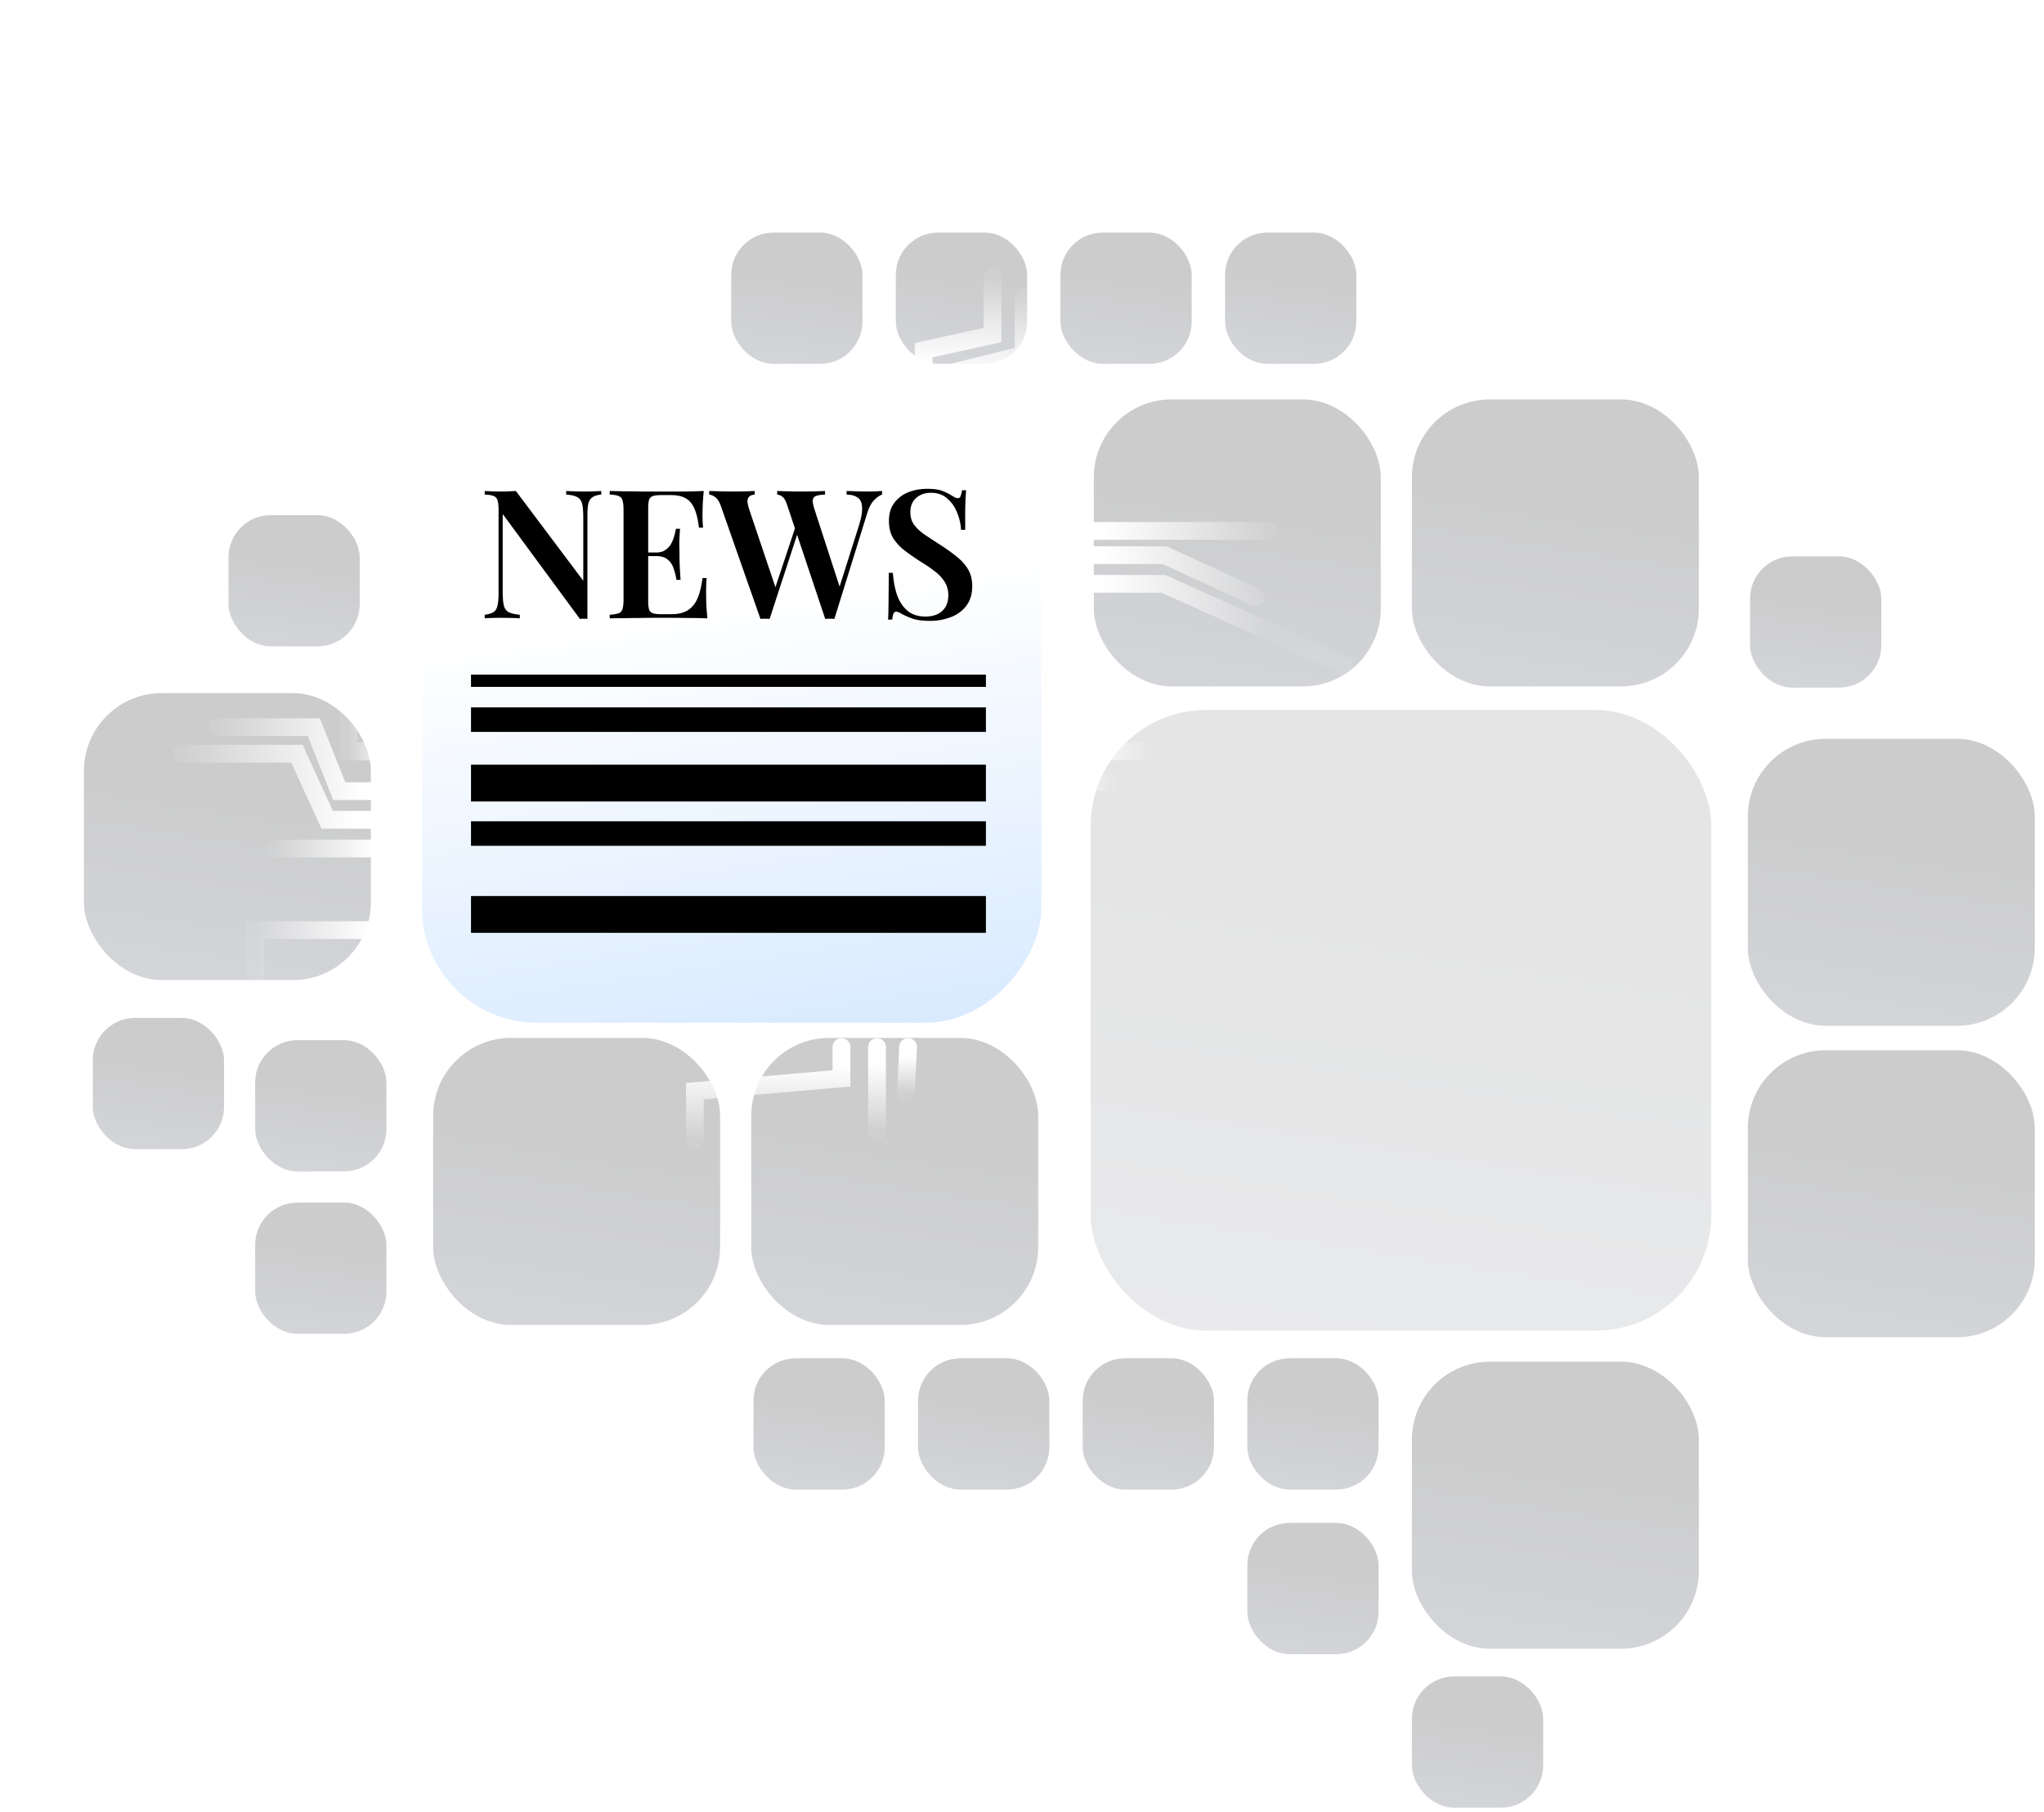 <svg xmlns="http://www.w3.org/2000/svg" width="167" height="148" fill="none" viewBox="0 0 167 148"><rect width="23.445" height="23.445" x="142.802" y="60.354" fill="url(#paint0_linear_1359_1811)" opacity=".2" rx="6.361"/><rect width="23.445" height="23.445" x="115.358" y="111.243" fill="url(#paint1_linear_1359_1811)" opacity=".2" rx="6.361"/><rect width="23.445" height="23.445" x="142.802" y="85.799" fill="url(#paint2_linear_1359_1811)" opacity=".2" rx="6.361"/><rect width="23.445" height="23.445" x="35.389" y="84.793" fill="url(#paint3_linear_1359_1811)" opacity=".2" rx="6.361"/><rect width="23.445" height="23.445" x="6.855" y="56.622" fill="url(#paint4_linear_1359_1811)" opacity=".2" rx="6.361"/><rect width="23.445" height="23.445" x="61.379" y="84.793" fill="url(#paint5_linear_1359_1811)" opacity=".2" rx="6.361"/><rect width="10.723" height="10.723" x="61.561" y="110.965" fill="url(#paint6_linear_1359_1811)" opacity=".2" rx="3.453"/><rect width="10.723" height="10.723" x="75.01" y="110.965" fill="url(#paint7_linear_1359_1811)" opacity=".2" rx="3.453"/><rect width="10.723" height="10.723" x="88.46" y="110.965" fill="url(#paint8_linear_1359_1811)" opacity=".2" rx="3.453"/><rect width="10.723" height="10.723" x="101.909" y="110.965" fill="url(#paint9_linear_1359_1811)" opacity=".2" rx="3.453"/><rect width="10.723" height="10.723" x="101.909" y="124.414" fill="url(#paint10_linear_1359_1811)" opacity=".2" rx="3.453"/><rect width="10.723" height="10.723" x="142.984" y="45.451" fill="url(#paint11_linear_1359_1811)" opacity=".2" rx="3.453"/><rect width="10.723" height="10.723" x="115.358" y="136.955" fill="url(#paint12_linear_1359_1811)" opacity=".2" rx="3.453"/><rect width="23.445" height="23.445" x="89.368" y="32.631" fill="url(#paint13_linear_1359_1811)" opacity=".2" rx="6.361"/><rect width="23.445" height="23.445" x="115.358" y="32.631" fill="url(#paint14_linear_1359_1811)" opacity=".2" rx="6.361"/><rect width="10.723" height="10.723" x="59.743" y="19" fill="url(#paint15_linear_1359_1811)" opacity=".2" rx="3.453"/><rect width="10.723" height="10.723" x="18.668" y="42.082" fill="url(#paint16_linear_1359_1811)" opacity=".2" rx="3.453"/><rect width="10.723" height="10.723" x="73.193" y="19" fill="url(#paint17_linear_1359_1811)" opacity=".2" rx="3.453"/><rect width="10.723" height="10.723" x="86.642" y="19" fill="url(#paint18_linear_1359_1811)" opacity=".2" rx="3.453"/><rect width="10.723" height="10.723" x="100.091" y="19" fill="url(#paint19_linear_1359_1811)" opacity=".2" rx="3.453"/><rect width="10.723" height="10.723" x="20.849" y="84.975" fill="url(#paint20_linear_1359_1811)" opacity=".2" rx="3.453"/><rect width="10.723" height="10.723" x="20.849" y="98.242" fill="url(#paint21_linear_1359_1811)" opacity=".2" rx="3.453"/><rect width="10.723" height="10.723" x="7.582" y="83.157" fill="url(#paint22_linear_1359_1811)" opacity=".2" rx="3.453"/><rect width="50.708" height="50.708" x="89.11" y="58" fill="url(#paint23_linear_1359_1811)" opacity=".1" rx="9.451"/><g filter="url(#filter0_d_1359_1811)"><g clip-path="url(#clip0_1359_1811)"><rect width="50.591" height="50.591" fill="url(#paint24_linear_1359_1811)" rx="9.429" transform="matrix(-1 0 0 1 85.084 32.558)"/></g><path stroke="url(#paint25_linear_1359_1811)" stroke-linecap="round" stroke-width="1.451" d="M75.466 30.936v-3.052l5.626-1.241v-4.715"/><path stroke="url(#paint26_linear_1359_1811)" stroke-linecap="round" stroke-width="1.451" d="M77.553 31.117v-1.352l6.08-1.502v-4.715"/><path stroke="url(#paint27_linear_1359_1811)" stroke-linecap="round" stroke-width="1.451" d="M40.986 32.918v-5.945h-6.351"/><path stroke="url(#paint28_linear_1359_1811)" stroke-linecap="round" stroke-width="1.451" d="M38.808 33.459v-5.225H32.82"/><path stroke="url(#paint29_linear_1359_1811)" stroke-linecap="round" stroke-width="1.451" d="M36.087 34.36v-3.423"/><path stroke="url(#paint30_linear_1359_1811)" stroke-linecap="round" stroke-width="1.451" d="M45.705 32.558v-6.287l-5.263-2.558V14"/><path stroke="url(#paint31_linear_1359_1811)" stroke-linecap="round" stroke-width="1.451" d="M43.345 32.558V27.37l-5.262-2.111v-8.016"/><path stroke="url(#paint32_linear_1359_1811)" stroke-linecap="round" stroke-width="1.451" d="M32.82 75.26H20.843v6.846"/><path stroke="url(#paint33_linear_1359_1811)" stroke-linecap="round" stroke-width="1.451" d="M32.82 60.665h-4.356v-3.423"/><path stroke="url(#paint34_linear_1359_1811)" stroke-linecap="round" stroke-width="1.451" d="M32.82 68.593H22.476"/><path stroke="url(#paint35_linear_1359_1811)" stroke-linecap="round" stroke-width="1.451" d="M71.655 84.809v6.847"/><path stroke="url(#paint36_linear_1359_1811)" stroke-linecap="round" stroke-width="1.451" d="m74.195 84.809-.181 3.784"/><path stroke="url(#paint37_linear_1359_1811)" stroke-linecap="round" stroke-width="1.451" d="m86.716 58.143 3.811.18"/><path stroke="url(#paint38_linear_1359_1811)" stroke-linecap="round" stroke-width="1.451" d="M86.717 60.665h6.895"/><path stroke="url(#paint39_linear_1359_1811)" stroke-linecap="round" stroke-width="1.451" d="M86.716 42.648h16.877"/><path stroke="url(#paint40_linear_1359_1811)" stroke-linecap="round" stroke-width="1.451" d="M86.717 44.63h8.439l7.44 3.423"/><path stroke="url(#paint41_linear_1359_1811)" stroke-linecap="round" stroke-width="1.451" d="M86.626 46.972h8.439l14.79 6.666"/><path stroke="url(#paint42_linear_1359_1811)" stroke-linecap="round" stroke-width="1.451" d="m86.716 63.008 3.811.18"/><path stroke="url(#paint43_linear_1359_1811)" stroke-linecap="round" stroke-width="1.451" d="M32.82 66.25h-6.086l-2.477-5.404h-9.402"/><path stroke="url(#paint44_linear_1359_1811)" stroke-linecap="round" stroke-width="1.451" d="M68.75 84.809v2.564l-11.976 1.043v3.96"/><path stroke="url(#paint45_linear_1359_1811)" stroke-linecap="round" stroke-width="1.451" d="M32.82 63.908h-5.103l-2.076-5.225h-7.883"/></g><path fill="#000" d="M49.126 40.11v.294c-.314.029-.554.102-.72.22-.167.108-.28.284-.338.53-.05.234-.074.572-.074 1.013v8.392a2.677 2.677 0 0 0-.294-.015 3.82 3.82 0 0 0-.323.015l-6.305-8.568v6.349c0 .47.03.837.088 1.102.06.255.187.44.383.558.205.108.514.181.925.22v.295a7.135 7.135 0 0 0-.72-.03 25.19 25.19 0 0 0-.837-.014c-.236 0-.476.005-.72.014-.236 0-.432.01-.589.03v-.294c.324-.04.564-.113.72-.22.167-.108.275-.285.324-.53.059-.245.088-.583.088-1.014v-6.79c0-.362-.03-.627-.088-.793a.49.49 0 0 0-.323-.353c-.157-.068-.397-.108-.72-.117v-.294a19.635 19.635 0 0 0 1.307.044c.226 0 .446-.005.662-.015.215-.01.406-.02.573-.03l5.511 7.334v-5.158c0-.48-.03-.848-.088-1.102-.059-.255-.186-.441-.382-.559-.196-.117-.505-.191-.926-.22v-.294a28.57 28.57 0 0 0 1.558.044 23.218 23.218 0 0 0 1.308-.044Zm8.374 0c-.04.401-.069.793-.088 1.175-.01.373-.015.657-.015.853 0 .186.005.367.015.544.01.166.02.308.03.426h-.339c-.078-.676-.206-1.205-.382-1.587-.176-.392-.416-.667-.72-.824-.294-.166-.681-.25-1.161-.25h-.808c-.294 0-.52.025-.676.074a.485.485 0 0 0-.324.309c-.049.157-.073.397-.073.72v7.524c0 .314.024.554.073.72.06.157.167.26.324.31.156.048.382.073.676.073h.837c.5 0 .916-.093 1.25-.28.343-.186.617-.49.822-.91.206-.432.358-1.02.456-1.764h.338c-.03.303-.044.695-.044 1.175 0 .206.005.505.015.897.02.392.049.798.088 1.22-.5-.02-1.063-.03-1.69-.03-.627-.01-1.186-.014-1.675-.014h-.897c-.362 0-.76.005-1.19.014-.422 0-.853.005-1.294.015-.43 0-.842.005-1.234.015v-.294c.323-.02.563-.06.72-.118a.49.49 0 0 0 .323-.353c.059-.176.088-.44.088-.793v-7.29c0-.362-.029-.627-.088-.793a.49.49 0 0 0-.323-.353c-.157-.068-.397-.108-.72-.117v-.294l1.234.03c.441 0 .872.004 1.294.014h3.615c.578-.01 1.092-.025 1.543-.044Zm-2.366 5.026v.294h-2.616v-.294h2.616Zm.426-1.94c-.04.558-.059.985-.059 1.279.01.293.015.563.015.808 0 .245.005.514.015.808.01.294.034.72.073 1.279h-.338a4.718 4.718 0 0 0-.235-.94 1.453 1.453 0 0 0-.485-.721c-.215-.186-.529-.28-.94-.28v-.293c.303 0 .548-.064.734-.191a1.49 1.49 0 0 0 .47-.485c.118-.206.206-.417.265-.632.069-.226.118-.436.147-.632h.338Zm16.506-3.086v.294c-.196.068-.411.22-.647.455-.235.235-.43.612-.587 1.132l-2.66 8.568a1.31 1.31 0 0 1-.191-.015h-.383c-.058.01-.117.015-.176.015l-3.116-9.318c-.107-.333-.235-.553-.382-.661a.768.768 0 0 0-.426-.176v-.294c.235.01.52.02.852.03a43.087 43.087 0 0 0 2.175 0c.363-.01.657-.02.882-.03v.294c-.303.01-.538.044-.705.102a.393.393 0 0 0-.294.338c-.02.167.03.432.147.794l2.116 6.51-.294.47 1.764-5.57c.215-.665.313-1.19.294-1.572-.01-.382-.123-.651-.338-.808-.216-.166-.524-.255-.926-.264v-.294l.911.03c.294.009.588.014.882.014.225 0 .426-.005.602-.015.187-.01.353-.02.5-.03Zm-10.405 0v.294c-.225.02-.382.083-.47.19a.597.597 0 0 0-.118.427c.02.166.069.372.147.617l2.249 6.672-.382.47 1.94-5.849.22.383-2.366 7.245a1.32 1.32 0 0 1-.191-.015h-.382a1.07 1.07 0 0 1-.177.015l-3.233-9.215c-.127-.362-.284-.607-.47-.735-.176-.127-.338-.196-.485-.205v-.294c.255.01.563.02.926.03a39.175 39.175 0 0 0 2.057 0c.304-.01.549-.02.735-.03Zm14.083-.177c.549 0 .97.06 1.264.177.294.117.549.245.764.382.118.068.21.122.28.161a.63.63 0 0 0 .22.044c.098 0 .166-.053.206-.161a1.83 1.83 0 0 0 .117-.485h.338c-.01.186-.024.402-.044.646-.01.245-.02.574-.03.985v1.602h-.337c-.03-.5-.142-.98-.338-1.44a2.818 2.818 0 0 0-.809-1.132c-.343-.304-.783-.455-1.322-.455-.48 0-.882.142-1.205.426-.314.284-.47.666-.47 1.146 0 .412.102.76.308 1.044.206.274.495.543.867.808.382.255.833.549 1.352.882.48.313.911.627 1.293.94.383.304.681.642.897 1.014.225.373.338.828.338 1.367 0 .637-.157 1.166-.47 1.587a2.8 2.8 0 0 1-1.264.94 4.746 4.746 0 0 1-1.734.31c-.579 0-1.039-.06-1.382-.177a6.768 6.768 0 0 1-.867-.367c-.216-.138-.382-.206-.5-.206-.098 0-.171.054-.22.162-.04.107-.074.269-.103.484h-.338a9.3 9.3 0 0 0 .03-.793c.01-.304.014-.696.014-1.176.01-.49.015-1.107.015-1.852h.338c.039.627.147 1.215.323 1.764.186.539.465.975.838 1.308.382.333.886.5 1.513.5.343 0 .652-.06.926-.177.284-.127.51-.318.676-.573.167-.264.25-.598.25-1 0-.4-.093-.754-.279-1.057a3.313 3.313 0 0 0-.779-.853 11.567 11.567 0 0 0-1.176-.808 20.4 20.4 0 0 1-1.293-.896 3.998 3.998 0 0 1-.97-1.03c-.235-.391-.352-.861-.352-1.41 0-.608.146-1.102.44-1.484a2.593 2.593 0 0 1 1.147-.867c.48-.187.99-.28 1.528-.28Z"/><path stroke="#000" stroke-width="1.002" d="M38.483 55.613h42.069"/><path stroke="#000" stroke-width="2.003" d="M38.483 58.791h42.069"/><path stroke="#000" stroke-width="3.005" d="M38.483 74.703h42.069"/><path stroke="#000" stroke-width="2.003" d="M38.483 68.095h42.069"/><path stroke="#000" stroke-width="3.005" d="M38.483 63.973h42.069"/><defs><linearGradient id="paint0_linear_1359_1811" x1="149.831" x2="146.952" y1="66.84" y2="85.438" gradientUnits="userSpaceOnUse"><stop stop-color="#000"/><stop offset="1" stop-color="#293249"/></linearGradient><linearGradient id="paint1_linear_1359_1811" x1="122.387" x2="119.508" y1="117.729" y2="136.328" gradientUnits="userSpaceOnUse"><stop stop-color="#000"/><stop offset="1" stop-color="#293249"/></linearGradient><linearGradient id="paint2_linear_1359_1811" x1="149.831" x2="146.952" y1="92.284" y2="110.883" gradientUnits="userSpaceOnUse"><stop stop-color="#000"/><stop offset="1" stop-color="#293249"/></linearGradient><linearGradient id="paint3_linear_1359_1811" x1="42.418" x2="39.539" y1="91.278" y2="109.877" gradientUnits="userSpaceOnUse"><stop stop-color="#000"/><stop offset="1" stop-color="#293249"/></linearGradient><linearGradient id="paint4_linear_1359_1811" x1="13.884" x2="11.005" y1="63.108" y2="81.706" gradientUnits="userSpaceOnUse"><stop stop-color="#000"/><stop offset="1" stop-color="#293249"/></linearGradient><linearGradient id="paint5_linear_1359_1811" x1="68.408" x2="65.529" y1="91.278" y2="109.877" gradientUnits="userSpaceOnUse"><stop stop-color="#000"/><stop offset="1" stop-color="#293249"/></linearGradient><linearGradient id="paint6_linear_1359_1811" x1="64.776" x2="63.459" y1="113.931" y2="122.437" gradientUnits="userSpaceOnUse"><stop stop-color="#000"/><stop offset="1" stop-color="#293249"/></linearGradient><linearGradient id="paint7_linear_1359_1811" x1="78.225" x2="76.908" y1="113.931" y2="122.437" gradientUnits="userSpaceOnUse"><stop stop-color="#000"/><stop offset="1" stop-color="#293249"/></linearGradient><linearGradient id="paint8_linear_1359_1811" x1="91.674" x2="90.358" y1="113.931" y2="122.437" gradientUnits="userSpaceOnUse"><stop stop-color="#000"/><stop offset="1" stop-color="#293249"/></linearGradient><linearGradient id="paint9_linear_1359_1811" x1="105.124" x2="103.807" y1="113.931" y2="122.437" gradientUnits="userSpaceOnUse"><stop stop-color="#000"/><stop offset="1" stop-color="#293249"/></linearGradient><linearGradient id="paint10_linear_1359_1811" x1="105.124" x2="103.807" y1="127.38" y2="135.887" gradientUnits="userSpaceOnUse"><stop stop-color="#000"/><stop offset="1" stop-color="#293249"/></linearGradient><linearGradient id="paint11_linear_1359_1811" x1="146.199" x2="144.882" y1="48.417" y2="56.923" gradientUnits="userSpaceOnUse"><stop stop-color="#000"/><stop offset="1" stop-color="#293249"/></linearGradient><linearGradient id="paint12_linear_1359_1811" x1="118.573" x2="117.256" y1="139.921" y2="148.427" gradientUnits="userSpaceOnUse"><stop stop-color="#000"/><stop offset="1" stop-color="#293249"/></linearGradient><linearGradient id="paint13_linear_1359_1811" x1="96.397" x2="93.519" y1="39.117" y2="57.715" gradientUnits="userSpaceOnUse"><stop stop-color="#000"/><stop offset="1" stop-color="#293249"/></linearGradient><linearGradient id="paint14_linear_1359_1811" x1="122.387" x2="119.508" y1="39.117" y2="57.715" gradientUnits="userSpaceOnUse"><stop stop-color="#000"/><stop offset="1" stop-color="#293249"/></linearGradient><linearGradient id="paint15_linear_1359_1811" x1="62.958" x2="61.642" y1="21.966" y2="30.473" gradientUnits="userSpaceOnUse"><stop stop-color="#000"/><stop offset="1" stop-color="#293249"/></linearGradient><linearGradient id="paint16_linear_1359_1811" x1="21.883" x2="20.566" y1="45.048" y2="53.555" gradientUnits="userSpaceOnUse"><stop stop-color="#000"/><stop offset="1" stop-color="#293249"/></linearGradient><linearGradient id="paint17_linear_1359_1811" x1="76.407" x2="75.091" y1="21.966" y2="30.473" gradientUnits="userSpaceOnUse"><stop stop-color="#000"/><stop offset="1" stop-color="#293249"/></linearGradient><linearGradient id="paint18_linear_1359_1811" x1="89.857" x2="88.54" y1="21.966" y2="30.473" gradientUnits="userSpaceOnUse"><stop stop-color="#000"/><stop offset="1" stop-color="#293249"/></linearGradient><linearGradient id="paint19_linear_1359_1811" x1="103.306" x2="101.99" y1="21.966" y2="30.473" gradientUnits="userSpaceOnUse"><stop stop-color="#000"/><stop offset="1" stop-color="#293249"/></linearGradient><linearGradient id="paint20_linear_1359_1811" x1="24.064" x2="22.747" y1="87.941" y2="96.447" gradientUnits="userSpaceOnUse"><stop stop-color="#000"/><stop offset="1" stop-color="#293249"/></linearGradient><linearGradient id="paint21_linear_1359_1811" x1="24.064" x2="22.747" y1="101.208" y2="109.715" gradientUnits="userSpaceOnUse"><stop stop-color="#000"/><stop offset="1" stop-color="#293249"/></linearGradient><linearGradient id="paint22_linear_1359_1811" x1="10.796" x2="9.48" y1="86.123" y2="94.63" gradientUnits="userSpaceOnUse"><stop stop-color="#000"/><stop offset="1" stop-color="#293249"/></linearGradient><linearGradient id="paint23_linear_1359_1811" x1="104.312" x2="98.086" y1="72.027" y2="112.252" gradientUnits="userSpaceOnUse"><stop stop-color="#000"/><stop offset="1" stop-color="#293249"/></linearGradient><linearGradient id="paint24_linear_1359_1811" x1="15.167" x2="8.955" y1="13.995" y2="54.128" gradientUnits="userSpaceOnUse"><stop stop-color="#fff"/><stop offset="1" stop-color="#D5E8FF"/></linearGradient><linearGradient id="paint25_linear_1359_1811" x1="78.279" x2="78.279" y1="21.928" y2="30.936" gradientUnits="userSpaceOnUse"><stop stop-color="#fff" stop-opacity=".07"/><stop offset=".797" stop-color="#fff"/></linearGradient><linearGradient id="paint26_linear_1359_1811" x1="81.091" x2="81.091" y1="23.189" y2="32.198" gradientUnits="userSpaceOnUse"><stop stop-color="#fff" stop-opacity=".07"/><stop offset=".797" stop-color="#fff"/></linearGradient><linearGradient id="paint27_linear_1359_1811" x1="37.81" x2="37.81" y1="26.973" y2="32.918" gradientUnits="userSpaceOnUse"><stop stop-color="#fff" stop-opacity=".07"/><stop offset=".797" stop-color="#fff"/></linearGradient><linearGradient id="paint28_linear_1359_1811" x1="35.814" x2="35.814" y1="28.234" y2="33.459" gradientUnits="userSpaceOnUse"><stop stop-color="#fff" stop-opacity=".07"/><stop offset=".797" stop-color="#fff"/></linearGradient><linearGradient id="paint29_linear_1359_1811" x1="35.587" x2="35.587" y1="30.937" y2="34.36" gradientUnits="userSpaceOnUse"><stop stop-color="#fff" stop-opacity=".07"/><stop offset=".797" stop-color="#fff"/></linearGradient><linearGradient id="paint30_linear_1359_1811" x1="43.073" x2="43.073" y1="14" y2="32.558" gradientUnits="userSpaceOnUse"><stop stop-color="#fff" stop-opacity=".07"/><stop offset=".797" stop-color="#fff"/></linearGradient><linearGradient id="paint31_linear_1359_1811" x1="40.714" x2="40.714" y1="17.243" y2="32.558" gradientUnits="userSpaceOnUse"><stop stop-color="#fff" stop-opacity=".07"/><stop offset=".797" stop-color="#fff"/></linearGradient><linearGradient id="paint32_linear_1359_1811" x1="20.843" x2="32.82" y1="78.683" y2="78.683" gradientUnits="userSpaceOnUse"><stop stop-color="#fff" stop-opacity=".07"/><stop offset=".797" stop-color="#fff"/></linearGradient><linearGradient id="paint33_linear_1359_1811" x1="28.464" x2="32.819" y1="58.954" y2="58.954" gradientUnits="userSpaceOnUse"><stop stop-color="#fff" stop-opacity=".07"/><stop offset=".797" stop-color="#fff"/></linearGradient><linearGradient id="paint34_linear_1359_1811" x1="22.476" x2="32.82" y1="69.093" y2="69.093" gradientUnits="userSpaceOnUse"><stop stop-color="#fff" stop-opacity=".07"/><stop offset=".797" stop-color="#fff"/></linearGradient><linearGradient id="paint35_linear_1359_1811" x1="72.155" x2="72.155" y1="91.656" y2="84.809" gradientUnits="userSpaceOnUse"><stop stop-color="#fff" stop-opacity=".07"/><stop offset=".797" stop-color="#fff"/></linearGradient><linearGradient id="paint36_linear_1359_1811" x1="74.513" x2="74.692" y1="88.616" y2="84.832" gradientUnits="userSpaceOnUse"><stop stop-color="#fff" stop-opacity=".07"/><stop offset=".797" stop-color="#fff"/></linearGradient><linearGradient id="paint37_linear_1359_1811" x1="90.551" x2="86.74" y1="57.824" y2="57.641" gradientUnits="userSpaceOnUse"><stop stop-color="#fff" stop-opacity=".07"/><stop offset=".797" stop-color="#fff"/></linearGradient><linearGradient id="paint38_linear_1359_1811" x1="93.612" x2="86.717" y1="60.165" y2="60.165" gradientUnits="userSpaceOnUse"><stop stop-color="#fff" stop-opacity=".07"/><stop offset=".797" stop-color="#fff"/></linearGradient><linearGradient id="paint39_linear_1359_1811" x1="103.593" x2="86.716" y1="42.148" y2="42.148" gradientUnits="userSpaceOnUse"><stop stop-color="#fff" stop-opacity=".07"/><stop offset=".797" stop-color="#fff"/></linearGradient><linearGradient id="paint40_linear_1359_1811" x1="103.594" x2="86.717" y1="44.54" y2="44.54" gradientUnits="userSpaceOnUse"><stop stop-color="#fff" stop-opacity=".07"/><stop offset=".797" stop-color="#fff"/></linearGradient><linearGradient id="paint41_linear_1359_1811" x1="103.503" x2="86.626" y1="46.882" y2="46.882" gradientUnits="userSpaceOnUse"><stop stop-color="#fff" stop-opacity=".07"/><stop offset=".797" stop-color="#fff"/></linearGradient><linearGradient id="paint42_linear_1359_1811" x1="90.551" x2="86.74" y1="62.688" y2="62.506" gradientUnits="userSpaceOnUse"><stop stop-color="#fff" stop-opacity=".07"/><stop offset=".797" stop-color="#fff"/></linearGradient><linearGradient id="paint43_linear_1359_1811" x1="14.855" x2="32.82" y1="63.548" y2="63.548" gradientUnits="userSpaceOnUse"><stop stop-color="#fff" stop-opacity=".07"/><stop offset=".797" stop-color="#fff"/></linearGradient><linearGradient id="paint44_linear_1359_1811" x1="62.762" x2="62.762" y1="92.376" y2="84.809" gradientUnits="userSpaceOnUse"><stop stop-color="#fff" stop-opacity=".07"/><stop offset=".797" stop-color="#fff"/></linearGradient><linearGradient id="paint45_linear_1359_1811" x1="17.758" x2="32.82" y1="61.296" y2="61.296" gradientUnits="userSpaceOnUse"><stop stop-color="#fff" stop-opacity=".07"/><stop offset=".797" stop-color="#fff"/></linearGradient><clipPath id="clip0_1359_1811"><rect width="50.63" height="50.269" fill="#fff" rx="9.429" transform="matrix(-1 0 0 1 85.084 32.558)"/></clipPath><filter id="filter0_d_1359_1811" width="124.113" height="107.489" x=".298" y=".169" color-interpolation-filters="sRGB" filterUnits="userSpaceOnUse"><feFlood flood-opacity="0" result="BackgroundImageFix"/><feColorMatrix in="SourceAlpha" result="hardAlpha" type="matrix" values="0 0 0 0 0 0 0 0 0 0 0 0 0 0 0 0 0 0 127 0"/><feOffset dy=".725"/><feGaussianBlur stdDeviation="6.916"/><feComposite in2="hardAlpha" operator="out"/><feColorMatrix type="matrix" values="0 0 0 0 0.247 0 0 0 0 0.592 0 0 0 0 1 0 0 0 1 0"/><feBlend in2="BackgroundImageFix" mode="normal" result="effect1_dropShadow_1359_1811"/><feBlend in="SourceGraphic" in2="effect1_dropShadow_1359_1811" mode="normal" result="shape"/></filter></defs></svg>